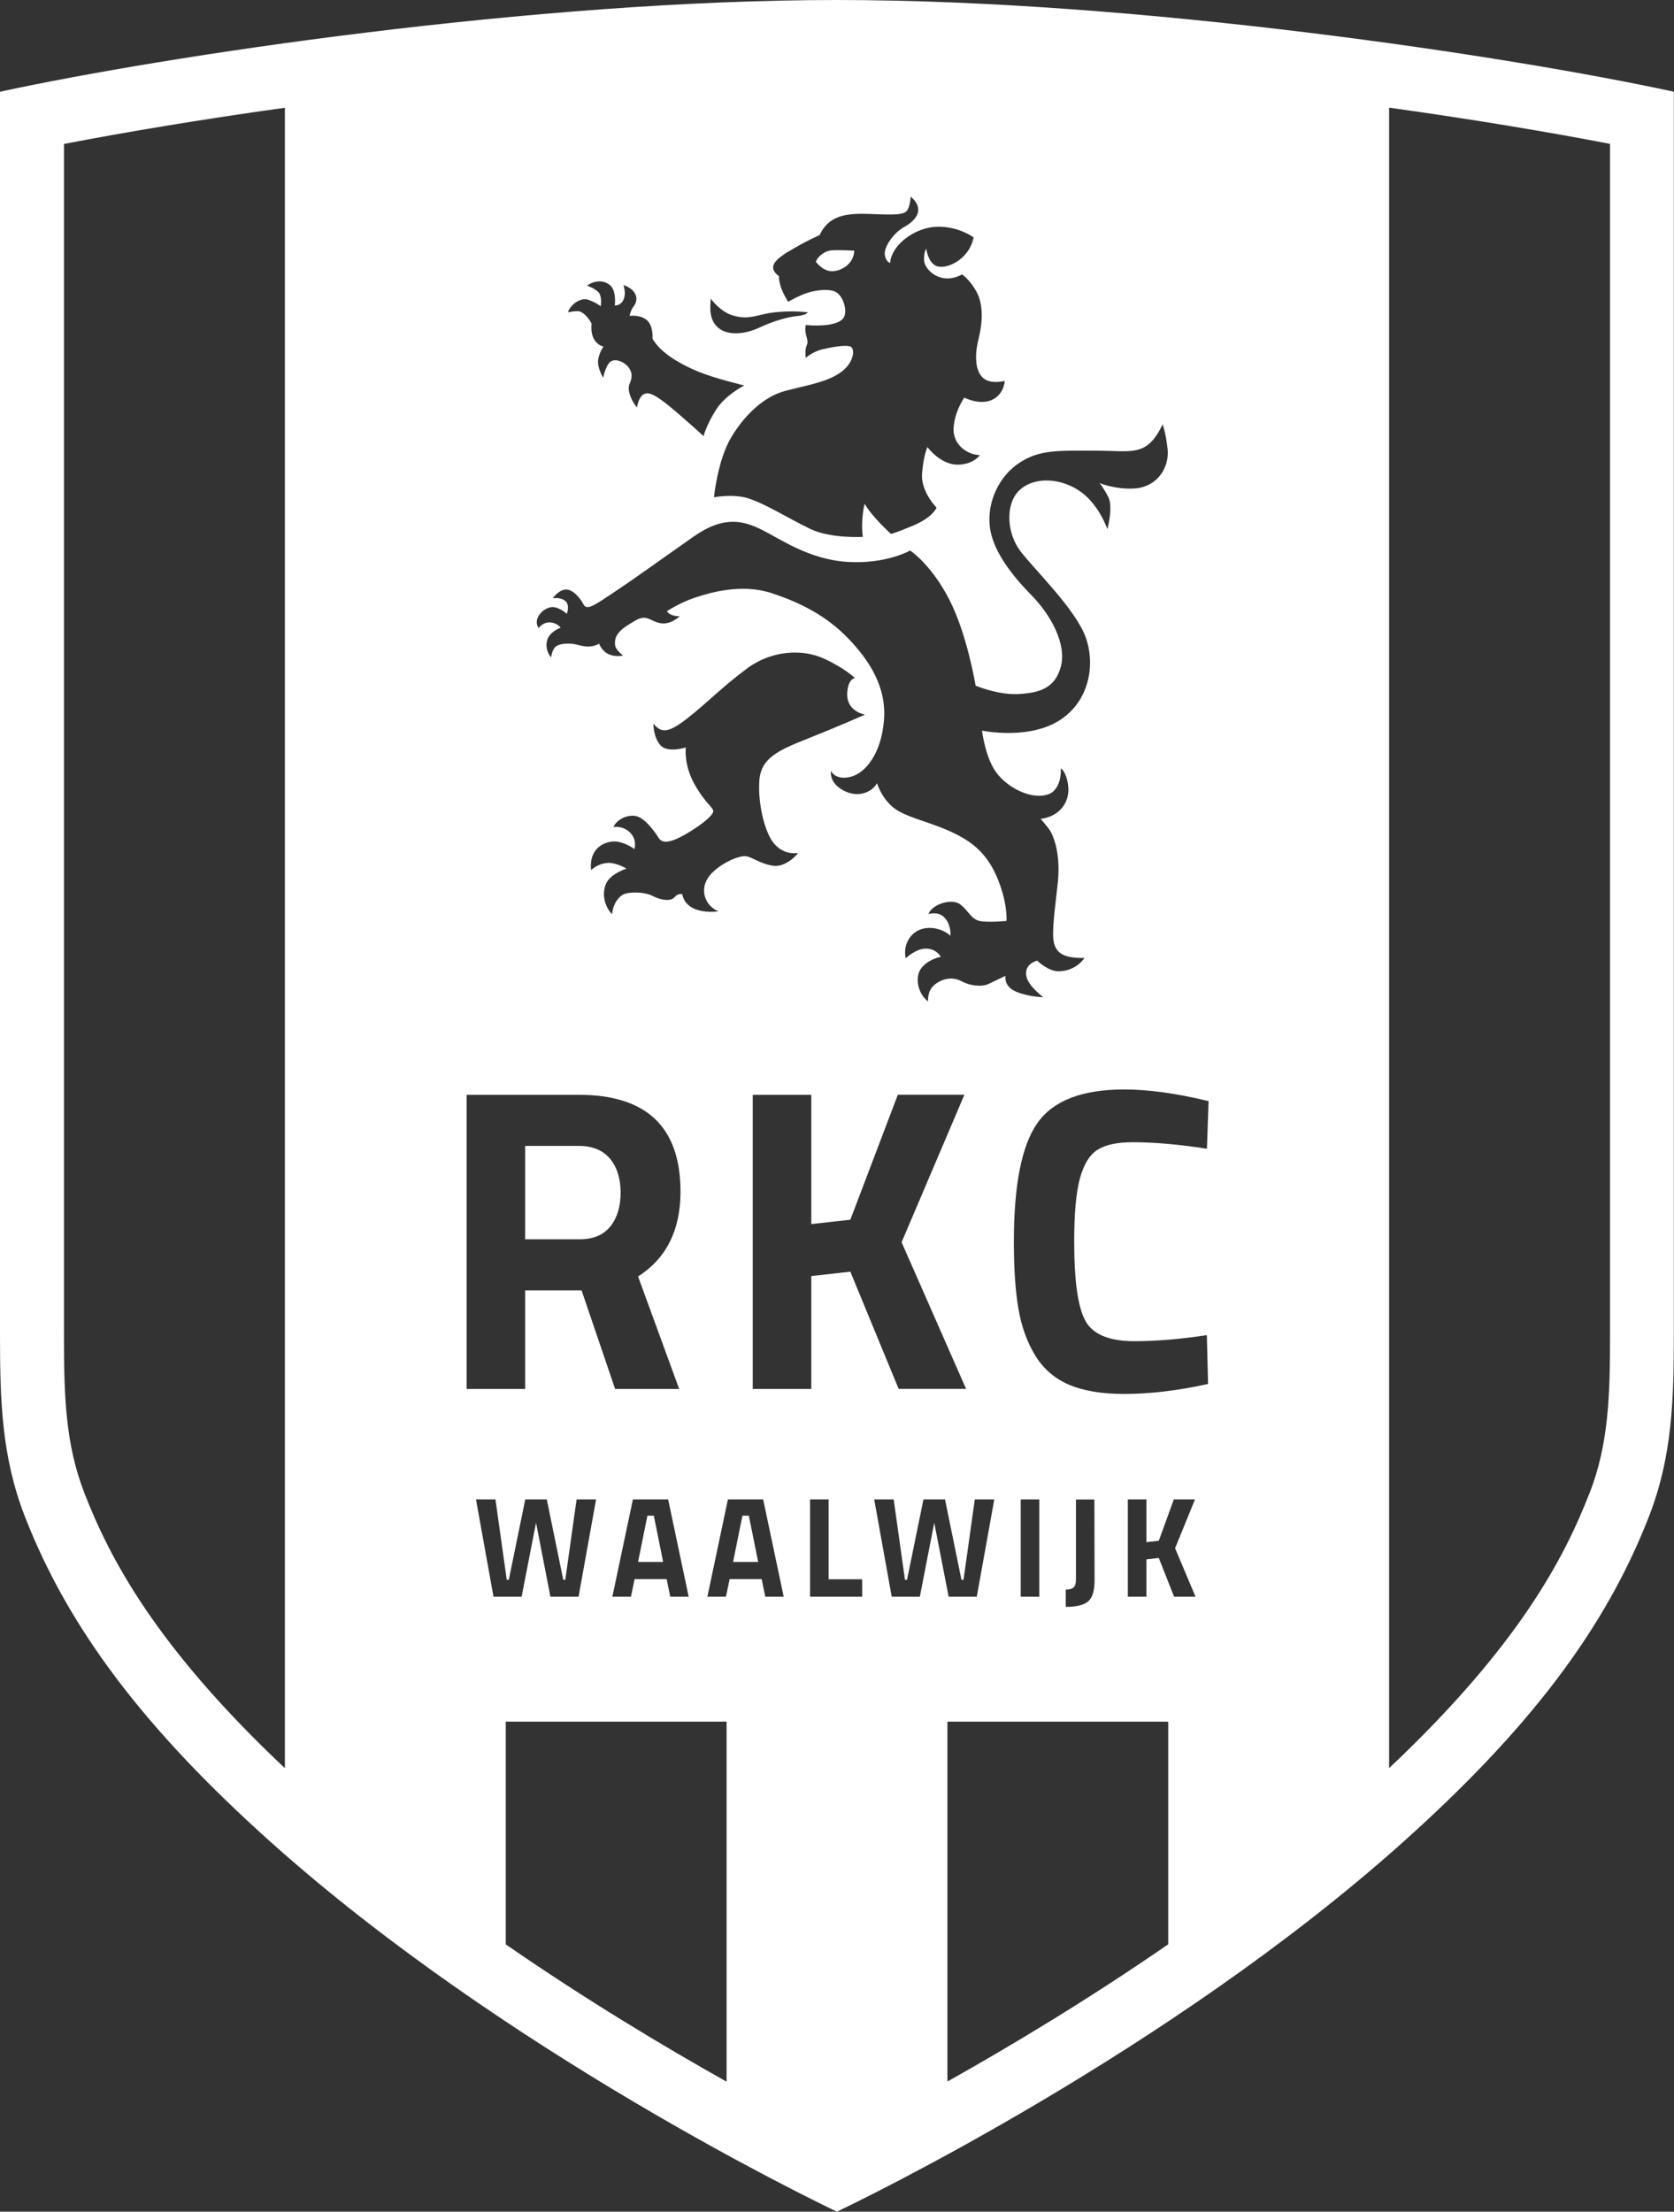 <?xml version="1.0" encoding="UTF-8"?>
<svg xmlns="http://www.w3.org/2000/svg" id="Ebene_1" data-name="Ebene 1" viewBox="0 0 188.16 248.56">
  <rect x="0" y="0" width="188.16" height="248.56" fill="#333333" stroke="none"/>
  <defs>
    <style>
      .cls-1 {
        fill: #fff;
        stroke-width: 0px;
      }
    </style>
  </defs>
  <path class="cls-1" d="M68.62,137.82c.76-.97,1.14-2.24,1.14-3.79s-.41-2.9-1.22-3.84c-.81-.94-1.98-1.41-3.5-1.41h-6.01v10.5h6.1c1.56,0,2.72-.49,3.48-1.46Z"></path>
  <polygon class="cls-1" points="83.45 170.34 82.4 175.54 85.22 175.54 84.17 170.34 83.45 170.34"></polygon>
  <polygon class="cls-1" points="72.77 170.34 71.72 175.54 74.54 175.54 73.49 170.34 72.77 170.34"></polygon>
  <path class="cls-1" d="M188.15,10.31C169.65,6.3,128.04,0,94.07,0S18.5,6.3,0,10.31c0,.55,0,139.17,0,139.68,0,7.26.16,13.67,2.79,20.43,4.9,12.59,13.45,23.9,27.72,36.67,26.33,23.55,61.04,40.27,63.56,41.47,2.52-1.2,37.23-17.92,63.56-41.47,14.28-12.77,22.83-24.08,27.72-36.67,2.63-6.76,2.79-13.17,2.79-20.43,0-.51,0-139.13,0-139.68ZM88.66,28.26c1.71-1.07,3.47-1.84,3.47-1.84,1.2-2.61,3.77-2.44,6.25-2.35,2.48.09,3.25.04,3.59-.43.34-.47.39-1.54.39-1.54,1.63,1.37.64,2.65-.68,3.38-1.33.73-2.35,2.35-2.23,3.17.13.81.6.9.6.9.17-2.1,2.87-4.02,5.31-4.07,2.44-.04,4.07,1.2,4.07,1.2-.51,2.61-3.25,3.72-4.28,3.17-.87-.47-1.03-1.88-1.03-1.88,0,0-.26.17-.26,1.24s1.88,2.95,4.28,1.63c0,0,.94.64,1.67,2.05.73,1.41.64,3.38.17,5.26-.47,1.88-.34,3.55.51,4.32.86.77,2.44.34,2.44.34,0,0-.03,1.3-1.2,2.01-1.41.86-3.34-.13-3.34-.13,0,0-1.03,1.41-1.2,3.29-.17,1.88,1.41,3.12,2.95,3.17,0,0-.64.97-2.31,1.07-2.05.13-3.59-1.97-3.59-1.97,0,0-.43.9-.6,2.95-.17,2.05,1.63,3.85,1.63,3.85,0,0-.38,1.07-2.61,2.01-2.23.94-2.52.94-2.52.94,0,0-2.1-1.88-2.95-3.38,0,0-.47,1.67-.21,3.72,0,0-3.63.21-5.91-.9-2.74-1.33-4.96-2.78-6.93-3.42-1.73-.56-3.89-.13-3.89-.13,0,0,.41-4.18,1.93-6.72,1.45-2.44,3.64-4.62,6.16-5.26,2.78-.71,4.92-1.03,6.42-2.27,1.24-1.03,1.37-2.48.81-2.7-.56-.21-2.18.09-3.21.34-1.03.26-1.8.94-1.8.94,0,0-.09-.94.09-1.33.17-.39.13-.6-.04-1.2-.17-.6-.04-1.16-.04-1.16,1.88.17,3.64-.04,4.19-.73.56-.68.09-2.31-.64-2.87-.73-.56-2.31-.34-3.3-.04-.98.3-2.23,1.03-2.23,1.03-1.16-1.84-1.03-2.87-1.03-2.87-1.28-.98-.6-1.75,1.11-2.82ZM79.89,33.56s1.03,1.45,2.44,1.88c1.36.41,2.1.21,3.51-.13,1.41-.34,3.51-.39,4.96-.21,0,0-.13.32-1.28.43-.9.09-2.52.51-4.15,1.28-1.63.77-3.55.94-4.62.04s-.94-2.27-.86-3.3ZM66.11,33.69c.9.3,1.41.73,1.41.73,0,0,.21-1.16-.3-1.63-.51-.47-1.24-.68-1.24-.68.81-.6,1.88-.68,2.61-.04.73.64.51,2.27.51,2.27.77-.04,1.03-.6,1.11-1.11.09-.51-.13-1.2-.13-1.2,1.67.6,1.63,1.75,1.2,2.31-.43.56-.51,1.16-.51,1.16,0,0,1.24-.17,1.97.51.73.68.6,2.05.6,2.05.94,1.67,3.3,2.95,5.18,3.72,1.88.77,5.14,1.54,5.14,1.54,0,0-2.14,1.07-3.21,2.78-1.07,1.71-1.37,2.91-1.37,2.91,0,0-3-2.74-4.41-3.81-1.41-1.07-1.97-1.16-2.44-.81-.47.34-.64,1.41-.64,1.41-.43-.51-1.2-1.84-.81-2.7.39-.86.21-1.5-.3-2.01-.51-.51-1.37-.81-1.88-.43-.51.39-.81,1.8-.81,1.8,0,0-.68-1.16-.56-2.01.13-.86.6-1.5.6-1.5-1.67-.47-1.33-2.57-1.33-2.57-.3-.6-.98-1.41-1.54-1.41s-1.11.13-1.11.13c.21-.81,1.37-1.71,2.27-1.41ZM62.04,68.22c.86,0,1.67.77,1.67.77,0,0,.39-.98-.17-1.45-.56-.47-1.41-.3-1.41-.3,0,0,.6-.9,1.41-.98.81-.09,1.67.94,2.05,1.67.39.73,1.24.09,3.55-1.45,2.31-1.54,5.56-3.89,8.86-6.2,3.3-2.31,5.48-1.8,7.57-.77,2.1,1.03,5.35,3.38,9.71,3.64,4.36.26,7.02-1.28,7.02-1.28,0,0,2.31,1.5,4.36,5.43,2.05,3.94,3,9.76,3,9.76,0,0,2.52,1.07,4.84.94s4.11-.64,4.75-3.12c.64-2.48-1.11-5.73-3.25-7.92-2.14-2.18-4.45-5.01-4.75-7.83-.3-2.82,1.11-5.69,3.38-7.15,2.27-1.45,4.19-1.33,8.43-1.33s5.82.77,7.62-2.95c0,0,.34.81.56,2.78.21,1.97-1.07,4.2-3.64,4.41-2.14.17-4.02-.6-4.02-.6,0,0,.38.39.98,1.54.6,1.16-.09,3.64-.09,3.64,0,0-.98-2.95-3.3-4.41s-5.18-1.41-6.68.13c-1.5,1.54-1.33,4.75.21,6.76s5.48,5.82,7.02,8.94c1.41,2.87,1.12,7.29-2.18,9.76-3.55,2.65-9.16,1.46-9.16,1.46,0,0,.38,3.34,1.84,5.01,1.45,1.67,3.85,2.7,5.52,2.18,1.67-.51,1.5-2.95,1.5-2.95,0,0,.58.3.81,1.84.26,1.67-.68,3.51-3.08,3.85,0,0,.2.19.86,1.03.77.98,1.37,3.3,1.07,6.12-.3,2.82-.73,5.65-.43,6.8.3,1.16,1.16,1.71,3.42,1.67,0,0-.86,1.45-2.87,1.5-1.2.03-2.44-1.2-2.44-1.2-1.16.34-1.5,1.24-1.07,2.18.43.94,1.75,1.93,1.75,1.93,0,0-1.5,0-3-.6-1.5-.6-1.24-1.8-1.24-1.8,0,0-1.07.51-1.88.9-.81.39-2.14.21-3.08-.3-.94-.51-2.1-.34-3,.39-.9.73-.73,1.88-.73,1.88-1.07-.73-1.58-2.61-.81-3.68s2.23-1.33,2.23-1.33c-.6-.94-1.67-1.11-2.57-.73-.9.39-1.37.9-1.37.9,0,0-.34-1.11.39-2.23.73-1.11,1.97-1.33,3-1.11,1.09.23,1.63.81,1.63.81,0,0,.13-1.33-.77-2.14-.7-.63-1.71-.3-1.71-.3.43-1.11,2.52-1.75,3.47-1.16.94.6,1.28,1.71,2.27,1.93.98.21,3.04,0,3.04,0,0,0,.17-2.01-1.07-4.92-1.24-2.91-3.08-4.19-5.52-5.26-2.44-1.07-5.01-1.54-6.29-2.7-1.28-1.16-1.67-2.61-1.67-2.61-.47.9-1.97,1.75-3.72.86-1.75-.9-1.45-2.23-1.45-2.23,0,0,.43,1.07,2.14.68s3.51-2.61,3.81-6.38c.3-3.77-1.67-6.76-4.07-9.24-2.4-2.48-5.31-3.98-8.6-5.05s-6.76-.09-8.56.51c-1.8.6-3.17,1.54-3.17,1.54.39.6,1.45.56,1.45.56-1.37,1.16-2.31.86-3.25.39-.94-.47-1.37-.17-2.7.68-1.33.86-1.37,1.58-1.33,2.14.04.56.9,1.2.9,1.2,0,0-.77.21-1.58-.13-.81-.34-1.11-1.2-1.11-1.2-1.07.6-2.01.21-2.57.09-.56-.13-1.54-.17-2.14.13-.6.3-.68,1.33-.68,1.33-.64-.73-.68-1.84-.17-2.48.51-.64,1.24-.86,1.24-.86,0,0-.39-.56-1.2-.6-.81-.04-1.28.64-1.28.64-.73-1.11.64-2.35,1.5-2.35ZM79.42,101.22c.43.86,1.33,1.2,1.33,1.2,0,0-3.55.56-4.07-1.93,0,0-.47-.13-.86.34-.39.47-1.45.39-2.44-.13-.98-.51-2.88-.51-3.47-.09-1.07.77-1.11,2.14-1.11,2.14-1.16-1.2-1.11-3-.43-3.85s2.05-1.28,2.05-1.28c0,0-1.16-.71-2.14-.64-1.16.09-1.84.81-1.84.81-.3-2.82,2.05-3.42,3.12-3.17s1.75.81,1.75.81c0,0,.34-1.07-.51-1.88s-1.84-.6-1.84-.6c.34-.86,1.67-1.5,2.65-1.2.98.3,1.97,1.71,2.44,2.44.47.73,1.58.43,3.3-.6,1.71-1.03,2.78-1.97,2.82-2.4.04-.43-.94-.94-2.14-3.12-1.2-2.18-.94-4.07-.94-4.07,0,0-2.05.68-2.87-.26-.81-.94-.77-2.4-.77-2.4.9,1.07,1.67,1.07,3.85-.64,2.18-1.71,3.98-3.59,6.72-5.61,2.74-2.01,6.2-2.18,8.6-1.07,2.4,1.11,3.47,2.18,3.47,2.18,0,0-.79.09-.86,1.71-.09,2.1,2.01,2.4,2.01,2.4,0,0-3,1.33-6.33,2.65-3.34,1.33-5.39,2.18-5.56,4.79-.17,2.61.6,5.52,1.41,6.72.81,1.2,1.88,1.5,2.95,1.41,0,0-1.33,1.67-2.87,1.41-1.54-.26-2.35-1.03-3.08-1.07-.73-.04-2.4.64-3.59,1.75-1.2,1.11-1.2,2.35-.77,3.21ZM77.43,179.45h-2.09l-.41-1.98h-3.6l-.41,1.98h-2.09l2.31-10.94h3.96l2.31,10.94ZM84.61,123.04h6.58v14.53l4.39-.49,5.34-14.05h7.48l-7.06,16.58,7.25,16.48h-7.58l-5.43-13.17-4.39.49v12.69h-6.58v-33.06ZM9.49,167.81c-2.16-5.55-2.3-11.05-2.3-17.81,0-.51,0-122.61,0-133.82,6.73-1.3,15.29-2.74,24.83-4.07v.34s0,186,0,186v.27c-14.61-13.77-19.72-23.69-22.53-30.91ZM52.46,123.04h12.59c7.63,0,11.44,3.63,11.44,10.89,0,4.31-1.59,7.49-4.77,9.53l4.62,12.64h-7.2l-3.77-11.08h-6.34v11.08h-6.58v-33.06ZM53.5,168.51h2.19l1.27,9.04h.23l1.85-9.04h2.42l1.85,9.04h.23l1.27-9.04h2.19l-1.97,10.94h-3.16l-1.62-8.32-1.62,8.32h-3.16l-1.97-10.94ZM56.85,218.51v-.27s0-24.75,0-24.75h.23s24.33,0,24.33,0h.26v40.46c-7.04-3.95-15.8-9.2-24.82-15.43ZM86.02,179.45l-.41-1.98h-3.6l-.41,1.98h-2.09l2.31-10.94h3.96l2.31,10.94h-2.09ZM96.9,179.45h-5.85v-10.94h2.09v8.98h3.77v1.96ZM103.39,179.45h-3.16l-1.97-10.94h2.19l1.27,9.04h.23l1.85-9.04h2.42l1.85,9.04h.23l1.27-9.04h2.19l-1.97,10.94h-3.16l-1.62-8.32-1.62,8.32ZM106.51,233.92l-.02-.3h0v-40.13h.23s24.39,0,24.39,0l.2.02v25c-9.01,6.22-17.76,11.46-24.81,15.42ZM114.73,179.45v-10.94h2.09v10.94h-2.09ZM119.79,180.58v-1.93c.4,0,.7-.08.88-.24.18-.16.27-.46.27-.9v-8.99h2.07l.02,9.09c0,1.17-.24,1.96-.73,2.37-.49.41-1.32.61-2.5.61ZM131.97,179.45l-1.72-4.36-1.39.16v4.2h-2.09v-10.94h2.09v4.81l1.39-.16,1.69-4.65h2.38l-2.24,5.49,2.3,5.45h-2.41ZM122.04,148.52c.87,1.48,2.69,2.21,5.46,2.21,2.48,0,5.2-.23,8.15-.68l.14,5.49c-3.37.74-6.52,1.12-9.44,1.12-2.48,0-4.53-.34-6.15-1.02-1.62-.68-2.89-1.77-3.81-3.26-.92-1.49-1.56-3.24-1.91-5.25-.35-2.01-.52-4.54-.52-7.58,0-6.38.88-10.83,2.65-13.34,1.76-2.51,5.01-3.77,9.75-3.77,2.73,0,5.89.44,9.49,1.31l-.19,5.35c-3.15-.49-5.93-.73-8.34-.73-1.75,0-3.07.28-3.96.85-.89.57-1.55,1.64-1.98,3.23-.43,1.59-.64,3.95-.64,7.1,0,4.51.44,7.5,1.31,8.97ZM178.66,167.81c-2.8,7.21-7.91,17.13-22.52,30.9v-.21h0V12.1c9.55,1.33,18.1,2.77,24.83,4.07,0,11.21,0,133.31,0,133.83,0,6.76-.14,12.26-2.3,17.81Z"></path>
  <path class="cls-1" d="M93.45,30.48c1.03.04,2.52-.77,2.57-2.31,0,0-1.67-.09-2.48-.04-.81.04-1.58.64-1.84,1.28,0,0,.73,1.03,1.75,1.07Z"></path>
</svg>
